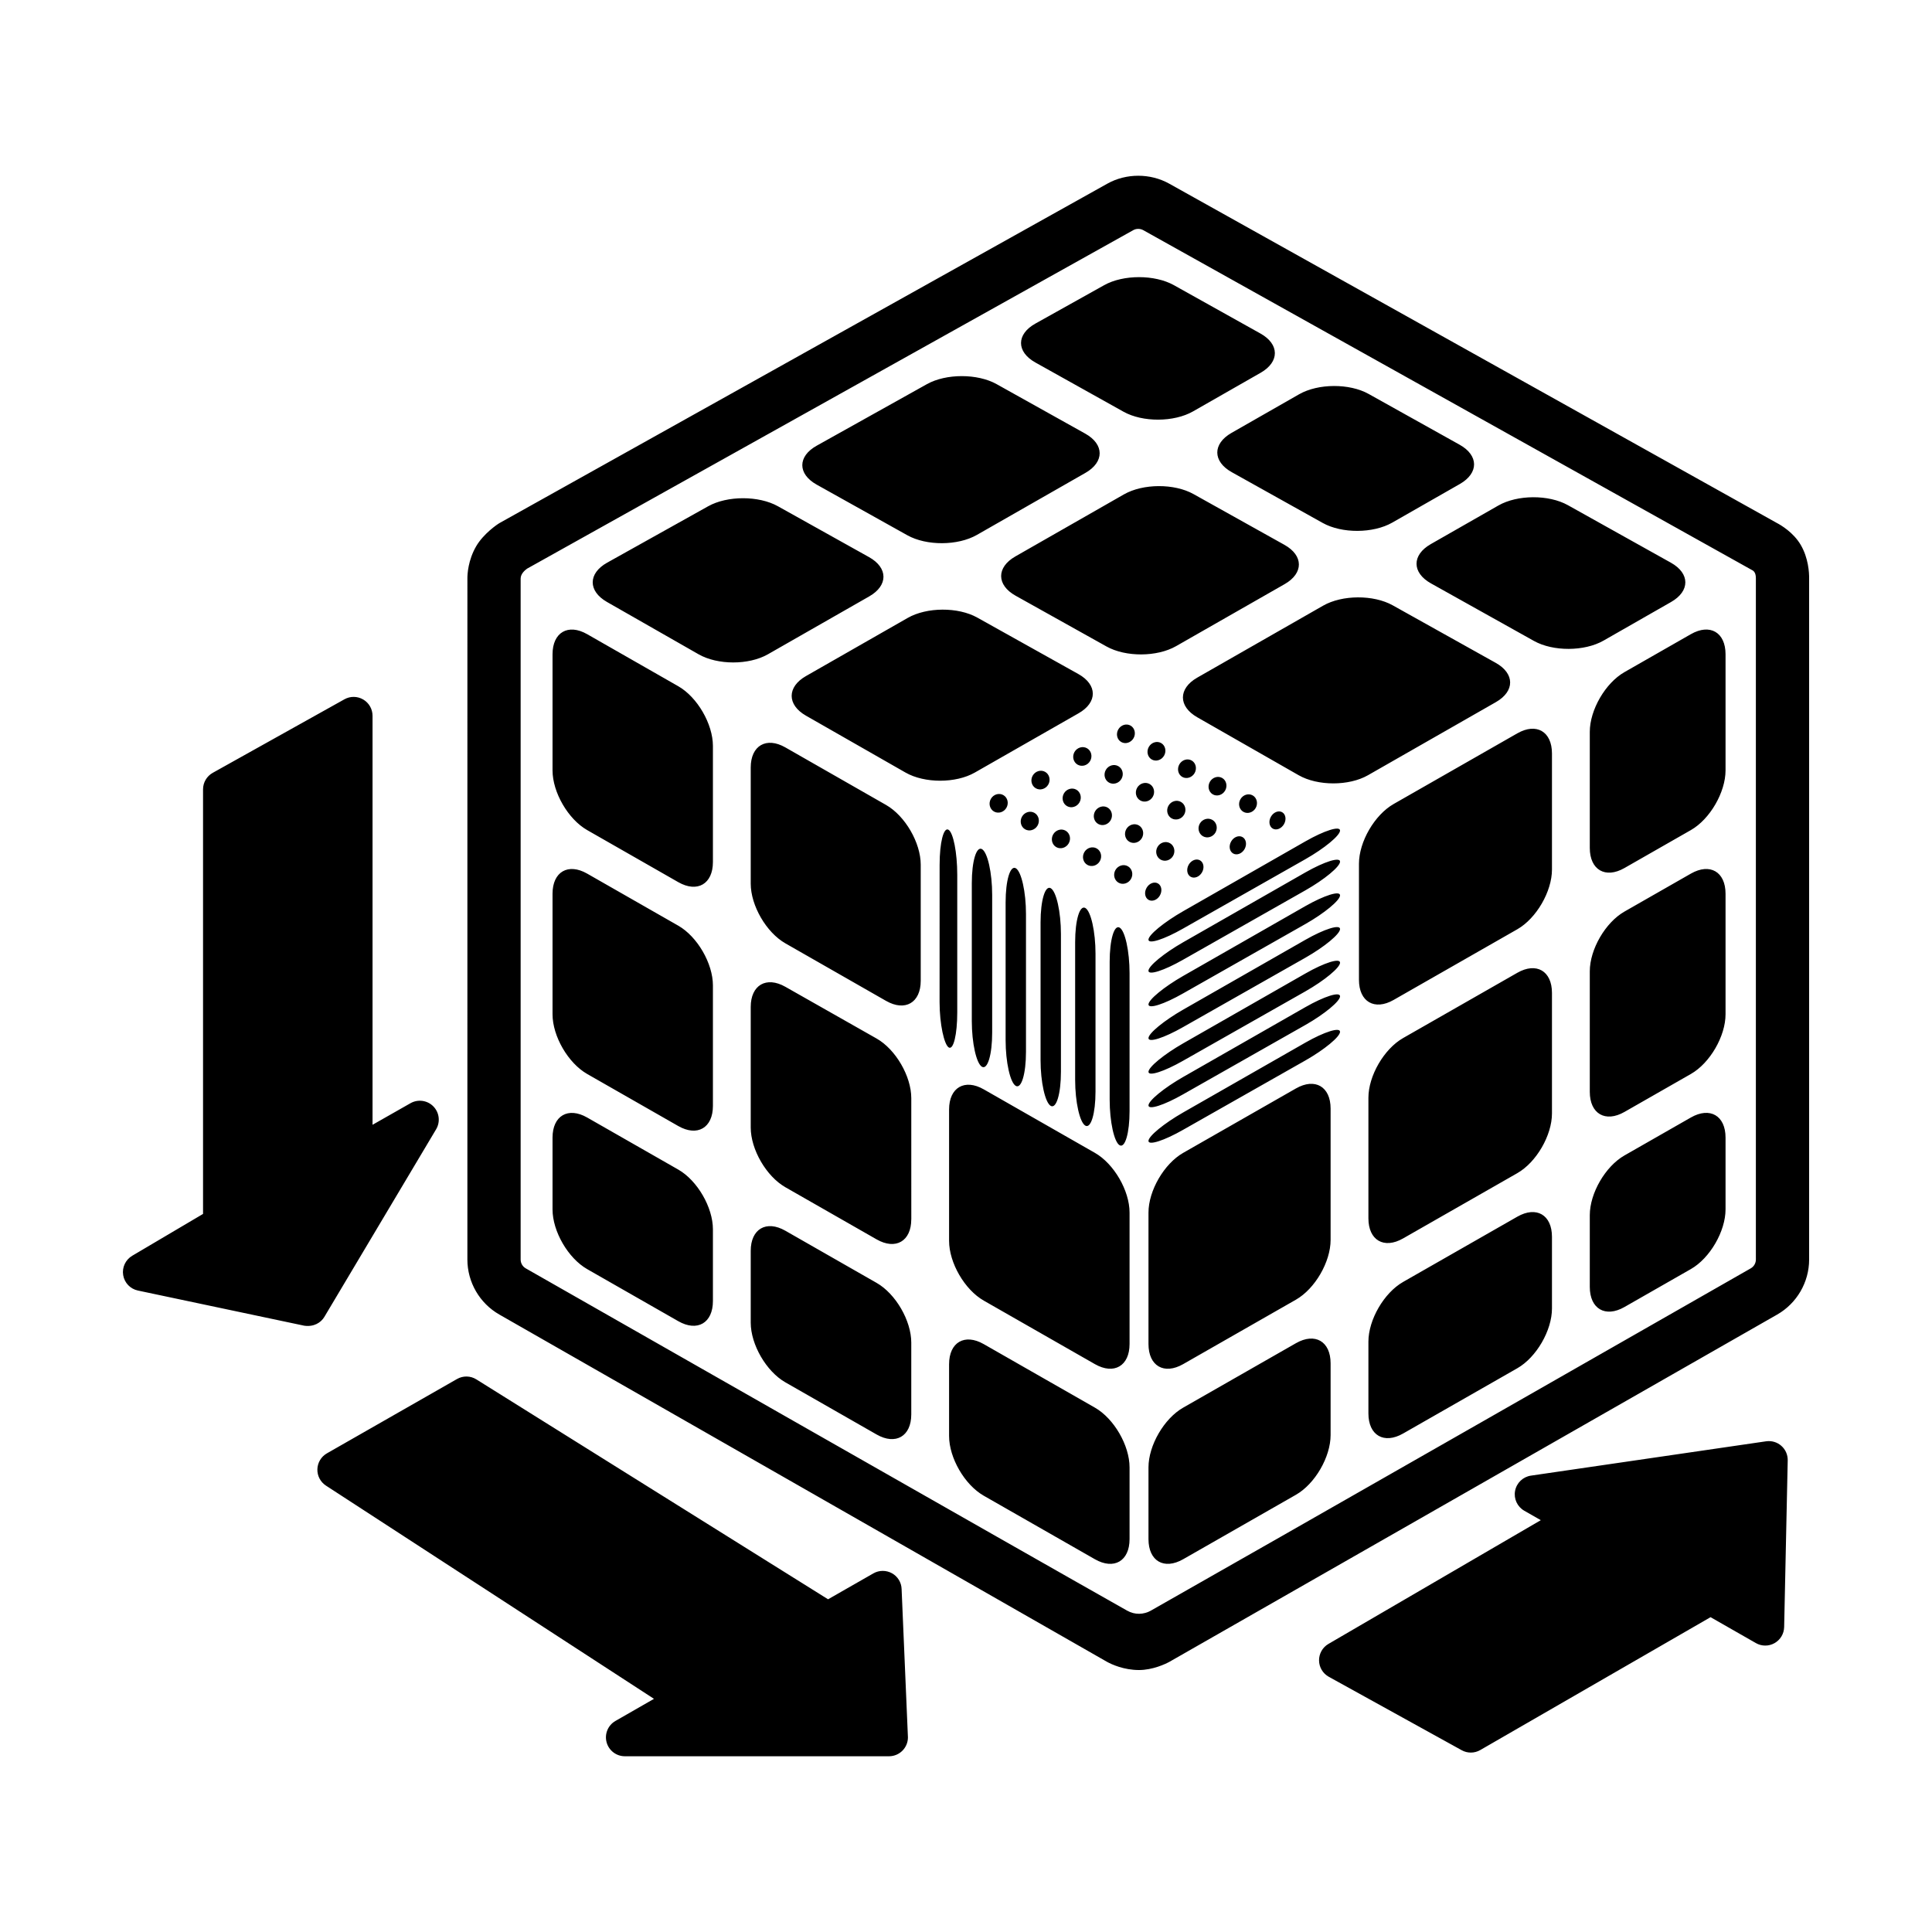 <?xml version="1.0" encoding="UTF-8"?>
<!-- Uploaded to: SVG Repo, www.svgrepo.com, Generator: SVG Repo Mixer Tools -->
<svg fill="#000000" width="800px" height="800px" version="1.1" viewBox="144 144 512 512" xmlns="http://www.w3.org/2000/svg">
 <path d="m612.04 525.96-62.332 9.098c-2.109 0.309-3.797 1.918-4.195 4.027-0.398 2.098 0.586 4.219 2.434 5.273l4.379 2.504-56.281 32.797c-1.559 0.91-2.504 2.586-2.484 4.387 0.02 1.797 1.008 3.449 2.59 4.324l35.215 19.457c0.75 0.418 1.586 0.625 2.418 0.625 0.867 0 1.734-0.227 2.504-0.672l61.027-35.211 12.012 6.863c1.535 0.883 3.422 0.883 4.949 0.012 1.543-0.871 2.504-2.484 2.543-4.254l0.945-44.168c0.031-1.473-0.586-2.887-1.691-3.859-1.094-0.98-2.582-1.41-4.031-1.203zm-382.08-32.973 29.613-49.711c1.164-1.949 0.867-4.445-0.73-6.07-1.586-1.621-4.082-1.965-6.051-0.848l-10.066 5.723v-108.39c0-1.773-0.938-3.422-2.473-4.316-1.535-0.902-3.426-0.922-4.973-0.055l-34.902 19.488c-1.586 0.887-2.57 2.559-2.57 4.375v112.52l-18.773 11.09c-1.773 1.055-2.731 3.09-2.394 5.125 0.332 2.039 1.883 3.664 3.906 4.09l44.074 9.316c2.547 0.371 4.422-0.801 5.34-2.336zm150.41 67.938c-1.527-0.84-3.394-0.836-4.914 0.035l-12.012 6.867-93.195-58.27c-1.566-0.984-3.531-1.023-5.141-0.102l-34.477 19.699c-1.516 0.867-2.469 2.457-2.523 4.207-0.051 1.75 0.816 3.391 2.277 4.344l86.926 56.504-10.219 5.863c-1.965 1.129-2.926 3.441-2.344 5.633 0.586 2.191 2.57 3.719 4.836 3.719h69.922c0.035 0 0.074 0.004 0.098 0 2.766 0 5.008-2.242 5.008-5.008 0-0.414-1.676-39.309-1.676-39.309-0.055-1.754-1.031-3.336-2.566-4.184zm56.957 23.453-161-92.012c-5.219-2.977-8.465-8.566-8.465-14.586l0.004-180.55c0-1.047 0.168-4.769 2.336-8.484 1.918-3.266 5.473-5.738 6.254-6.176l161.01-89.902c4.992-2.793 11.383-2.785 16.375-0.004l160.98 89.898c1.137 0.586 4.449 2.539 6.379 5.82 2.066 3.512 2.254 7.406 2.238 8.922v180.48c0 6.019-3.246 11.609-8.469 14.59l-160.99 91.988c-1.113 0.629-4.543 2.215-8.137 2.215-3.992 0-7.254-1.488-8.516-2.199zm11.773-13.609c22.887-12.938 158.87-90.645 158.87-90.645 0.84-0.48 1.355-1.375 1.355-2.336v-180.56c0-1.762-0.828-2.055-1.176-2.238l-161.19-90.004c-0.801-0.438-1.824-0.441-2.625 0.004l-160.66 89.715c-0.508 0.383-1.699 1.316-1.699 2.641v180.45c0 0.961 0.52 1.859 1.355 2.332 0 0 136.74 77.961 159.38 90.711 2.016 1.133 4.328 1.113 6.402-0.062zm81.719-308.91c5.078 2.836 5.106 7.523 0.051 10.41l-17.91 10.23c-5.055 2.887-13.34 2.926-18.426 0.09l-24.113-13.461c-5.078-2.836-5.106-7.523-0.051-10.41l17.906-10.23c5.055-2.887 13.34-2.926 18.426-0.09zm-117.68 40.008c-5.078-2.836-5.106-7.523-0.051-10.41l28.766-16.438c5.055-2.887 13.34-2.926 18.426-0.09l24.113 13.461c5.078 2.836 5.106 7.523 0.051 10.41l-28.773 16.438c-5.055 2.887-13.34 2.926-18.426 0.09zm16.641 20.762c5.078 2.836 5.106 7.523 0.051 10.402l-27.488 15.703c-5.055 2.887-13.32 2.887-18.375 0l-26.375-15.07c-5.055-2.887-5.055-7.613 0-10.5l26.965-15.41c5.055-2.887 13.34-2.926 18.426-0.09zm64.871-18.125c5.055-2.887 13.34-2.926 18.426-0.09l27.301 15.246c5.078 2.836 5.106 7.523 0.051 10.41l-33.895 19.371c-5.055 2.887-13.32 2.887-18.375 0l-26.879-15.359c-5.055-2.887-5.055-7.613 0-10.5zm-58.035-84.93c5.078-2.836 13.395-2.836 18.477 0l22.934 12.809c5.078 2.836 5.106 7.523 0.051 10.41l-17.906 10.23c-5.055 2.887-13.34 2.926-18.426 0.09l-23.355-13.043c-5.078-2.836-5.078-7.481 0-10.316zm-46.973 26.23c5.078-2.836 13.395-2.836 18.477 0l23.477 13.109c5.078 2.836 5.106 7.523 0.051 10.41l-28.766 16.438c-5.055 2.887-13.34 2.926-18.426 0.09l-24.027-13.418c-5.078-2.836-5.078-7.481 0-10.316zm-56.711 242.99c0 5.82-4.133 8.219-9.184 5.332l-24.137-13.793c-5.055-2.887-9.184-10.012-9.184-15.828v-19.016c0-5.82 4.133-8.219 9.184-5.332l24.137 13.793c5.055 2.887 9.184 10.012 9.184 15.828zm0-51.715c0 5.82-4.133 8.219-9.184 5.332l-24.137-13.793c-5.055-2.887-9.184-10.012-9.184-15.828v-31.938c0-5.82 4.133-8.219 9.184-5.332l24.137 13.793c5.055 2.887 9.184 10.012 9.184 15.828zm0-64.633c0 5.82-4.133 8.219-9.184 5.332l-24.137-13.793c-5.055-2.887-9.184-10.012-9.184-15.828v-30.758c0-5.82 4.133-8.219 9.184-5.332l24.137 13.793c5.055 2.887 9.184 10.012 9.184 15.828zm-28.082-68.922c-5.055-2.887-5.027-7.57 0.051-10.41l26.777-14.953c5.078-2.836 13.395-2.836 18.477 0l24.148 13.48c5.078 2.836 5.106 7.523 0.051 10.41l-26.848 15.34c-5.055 2.887-13.32 2.887-18.375 0zm80.648 215.3c0 5.82-4.133 8.219-9.184 5.332l-24.18-13.82c-5.055-2.887-9.184-10.012-9.184-15.828v-19.016c0-5.82 4.133-8.219 9.184-5.332l24.18 13.82c5.055 2.887 9.184 10.012 9.184 15.828zm0-51.707c0 5.82-4.133 8.219-9.184 5.332l-24.18-13.82c-5.055-2.887-9.184-10.012-9.184-15.828v-31.938c0-5.82 4.137-8.223 9.195-5.344l24.156 13.699c5.059 2.871 9.199 9.984 9.199 15.805l0.004 32.094zm2.504-63.203c0 5.82-4.133 8.219-9.184 5.332l-26.684-15.25c-5.055-2.887-9.184-10.012-9.184-15.828v-30.762c0-5.82 4.133-8.219 9.184-5.332l26.684 15.25c5.055 2.887 9.184 10.012 9.184 15.828zm5.008-30.781c0-5.82 1.055-9.98 2.336-9.246 1.285 0.734 2.336 6.098 2.336 11.914v36.52c0 5.82-1.008 9.992-2.238 9.273s-2.445-6.191-2.445-12.012l0.008-36.449zm50.336 178.75c0 5.82-4.133 8.219-9.184 5.332l-29.461-16.836c-5.055-2.887-9.184-10.012-9.184-15.828v-19.016c0-5.82 4.133-8.219 9.184-5.332l29.461 16.836c5.055 2.887 9.184 10.012 9.184 15.828zm0-51.707c0 5.82-4.133 8.219-9.184 5.332l-29.461-16.836c-5.055-2.887-9.184-10.012-9.184-15.828v-34.824c0-5.82 4.137-8.219 9.184-5.332l29.461 16.832c5.055 2.887 9.184 10.012 9.184 15.828zm-23.586-111.75c0-5.82 1.215-9.883 2.699-9.039 1.484 0.852 2.699 6.301 2.699 12.125v36.52c0 5.82-1.215 9.883-2.699 9.039-1.484-0.852-2.699-6.301-2.699-12.121zm11.863 53.879c-1.484-0.852-2.699-6.301-2.699-12.121v-36.52c0-5.82 1.215-9.883 2.699-9.039 1.484 0.848 2.699 6.301 2.699 12.125v36.516c0 5.82-1.211 9.887-2.699 9.039zm11.723-3.879c0 5.82-1.184 9.906-2.637 9.074-1.445-0.828-2.637-6.266-2.637-12.086v-36.516c0-5.82 1.184-9.906 2.637-9.074 1.445 0.828 2.637 6.266 2.637 12.086zm53.277 85.875c0 5.82-4.133 12.941-9.184 15.828l-29.895 17.086c-5.055 2.887-9.184 0.488-9.184-5.332v-19.008c0-5.82 4.133-12.941 9.184-15.828l29.895-17.086c5.055-2.887 9.184-0.488 9.184 5.332zm0-51.703c0 5.82-4.133 12.941-9.184 15.828l-29.895 17.086c-5.055 2.887-9.184 0.488-9.184-5.332v-34.824c0-5.82 4.137-12.941 9.184-15.828l29.895-17.078c5.055-2.887 9.184-0.488 9.184 5.332zm2.504-64.566c0 1.309-4.141 4.731-9.199 7.602l-32.379 18.367c-5.055 2.883-9.191 4.207-9.191 2.949s4.137-4.648 9.184-7.535l32.398-18.512c5.055-2.891 9.188-4.184 9.188-2.871zm0-8.91c0 1.309-4.141 4.731-9.199 7.609l-32.379 18.367c-5.055 2.883-9.191 4.207-9.191 2.949 0-1.258 4.137-4.656 9.184-7.543l32.398-18.512c5.055-2.891 9.188-4.18 9.188-2.871zm0-8.922c0 1.316-4.141 4.742-9.199 7.613l-32.379 18.367c-5.055 2.883-9.191 4.207-9.191 2.938 0-1.266 4.137-4.66 9.184-7.547l32.398-18.512c5.055-2.883 9.188-4.168 9.188-2.859zm0-8.926c0 1.316-4.141 4.742-9.199 7.613l-32.379 18.367c-5.055 2.883-9.191 4.207-9.191 2.938 0-1.266 4.133-4.66 9.184-7.551l32.398-18.516c5.055-2.879 9.188-4.16 9.188-2.852zm0-8.93c0 1.316-4.141 4.742-9.199 7.613l-32.387 18.375c-5.055 2.883-9.191 4.207-9.191 2.938 0-1.27 4.137-4.664 9.184-7.551l32.398-18.512c5.062-2.887 9.195-4.172 9.195-2.863zm56.16 118.43c0 5.82-4.133 12.941-9.184 15.828l-30.277 17.301c-5.055 2.887-9.184 0.488-9.184-5.332v-19.008c0-5.82 4.133-12.941 9.184-15.828l30.277-17.301c5.055-2.887 9.184-0.488 9.184 5.332zm0-51.703c0 5.82-4.133 12.941-9.184 15.828l-30.277 17.301c-5.055 2.887-9.184 0.488-9.184-5.332v-31.938c0-5.82 4.133-12.941 9.184-15.828l30.277-17.301c5.055-2.887 9.184-0.488 9.184 5.332zm0-64.633c0 5.82-4.133 12.941-9.184 15.828l-32.781 18.73c-5.055 2.887-9.184 0.488-9.184-5.332v-30.762c0-5.82 4.133-12.941 9.184-15.828l32.781-18.73c5.055-2.887 9.184-0.488 9.184 5.332zm-32.066-75.832c-5.078-2.836-5.106-7.523-0.051-10.41l17.91-10.23c5.055-2.887 13.34-2.926 18.426-0.09l27.301 15.246c5.078 2.836 5.106 7.523 0.051 10.41l-17.91 10.238c-5.055 2.887-13.34 2.926-18.426 0.09zm78.066 165.88c0 5.82-4.133 12.941-9.184 15.828l-17.609 10.062c-5.055 2.887-9.184 0.488-9.184-5.332v-19.008c0-5.82 4.133-12.941 9.184-15.828l17.609-10.062c5.055-2.887 9.184-0.488 9.184 5.332zm0-51.699c0 5.82-4.133 12.941-9.184 15.828l-17.609 10.062c-5.055 2.887-9.184 0.488-9.184-5.332v-31.938c0-5.82 4.133-12.941 9.184-15.828l17.609-10.062c5.055-2.887 9.184-0.488 9.184 5.332zm0-64.637c0 5.82-4.133 12.941-9.184 15.828l-17.609 10.062c-5.055 2.887-9.184 0.488-9.184-5.332v-30.758c0-5.82 4.133-12.941 9.184-15.828l17.609-10.062c5.055-2.887 9.184-0.488 9.184 5.332zm-150.54 20.301c0.684-1.199 2.172-1.641 3.309-0.996 1.137 0.648 1.508 2.16 0.828 3.356-0.684 1.199-2.172 1.641-3.309 0.996-1.141-0.652-1.512-2.164-0.828-3.356zm-2.891 10.836c0.684-1.199 2.035-1.723 3.008-1.168 0.973 0.555 1.203 1.984 0.523 3.184-0.68 1.199-2.035 1.723-3.008 1.168-0.973-0.555-1.211-1.988-0.523-3.184zm9.121-22.762c1.145 0.648 1.516 2.168 0.836 3.359-0.684 1.199-2.176 1.641-3.32 0.992-1.145-0.648-1.516-2.168-0.836-3.359 0.688-1.199 2.18-1.648 3.32-0.992zm2.035 16.645c0.684-1.199 2.035-1.723 3.008-1.168 0.973 0.555 1.211 1.988 0.523 3.184-0.684 1.199-2.035 1.723-3.008 1.168-0.965-0.547-1.203-1.984-0.523-3.184zm-13.223-10.438c1.137 0.648 1.508 2.16 0.828 3.356-0.684 1.199-2.172 1.641-3.309 0.996-1.137-0.645-1.508-2.16-0.828-3.356 0.68-1.191 2.168-1.645 3.309-0.996zm-6.188 11.836c0.684-1.199 2.172-1.648 3.305-0.996 1.133 0.648 1.508 2.156 0.82 3.356-0.684 1.199-2.172 1.648-3.305 0.996-1.133-0.652-1.5-2.16-0.82-3.356zm-2.086-16.562c1.137 0.648 1.508 2.16 0.828 3.356-0.684 1.199-2.172 1.641-3.309 0.996-1.137-0.645-1.508-2.16-0.828-3.356 0.684-1.195 2.176-1.645 3.309-0.996zm23.07-9.133c-0.684 1.199-2.152 1.656-3.266 1.023-1.113-0.637-1.461-2.133-0.781-3.332 0.684-1.199 2.152-1.656 3.266-1.023 1.113 0.637 1.461 2.133 0.781 3.332zm12.137 6.938c0.684-1.195 2.152-1.652 3.266-1.012 1.113 0.637 1.461 2.137 0.781 3.332-0.684 1.195-2.152 1.652-3.266 1.012s-1.469-2.141-0.781-3.332zm-4.828-5.637c1.113 0.637 1.461 2.137 0.781 3.332-0.684 1.195-2.152 1.652-3.266 1.012-1.113-0.637-1.461-2.137-0.781-3.332 0.684-1.195 2.152-1.648 3.266-1.012zm-5.93 12.086c0.684-1.195 2.176-1.637 3.316-0.988 1.137 0.648 1.516 2.16 0.832 3.356-0.684 1.195-2.176 1.637-3.316 0.988-1.137-0.652-1.516-2.164-0.832-3.356zm8.301 4.738c0.684-1.195 2.039-1.719 3.019-1.16 0.977 0.559 1.215 1.996 0.535 3.188-0.684 1.199-2.039 1.719-3.019 1.16-0.98-0.555-1.223-1.992-0.535-3.188zm13.52-7.754c0.953 0.543 1.176 1.969 0.488 3.164-0.684 1.195-2.019 1.727-2.973 1.18-0.953-0.551-1.176-1.969-0.488-3.164 0.68-1.188 2.019-1.723 2.973-1.18zm-39.383-19.617c-0.684 1.195-2.152 1.652-3.266 1.012-1.113-0.637-1.461-2.137-0.781-3.332 0.684-1.195 2.152-1.652 3.266-1.012 1.113 0.641 1.461 2.137 0.781 3.332zm-3.199 10.773c-0.684 1.195-2.176 1.637-3.316 0.988-1.137-0.648-1.516-2.16-0.832-3.356 0.684-1.195 2.176-1.637 3.316-0.988 1.141 0.648 1.52 2.16 0.832 3.356zm11.293-6.148c-0.684 1.199-2.152 1.656-3.266 1.02-1.113-0.637-1.465-2.137-0.781-3.336 0.684-1.199 2.152-1.656 3.266-1.02 1.113 0.637 1.465 2.137 0.781 3.336zm-19.59 1.402c-0.684 1.199-2.176 1.641-3.32 0.992s-1.516-2.168-0.836-3.359c0.684-1.199 2.176-1.641 3.32-0.992 1.145 0.648 1.516 2.164 0.836 3.359zm-1.559 24.195c0.684-1.199 2.172-1.648 3.305-0.996 1.133 0.648 1.508 2.156 0.82 3.356-0.684 1.199-2.172 1.648-3.305 0.996-1.133-0.645-1.504-2.156-0.82-3.356zm14.844-13.719c-1.145-0.648-1.516-2.168-0.836-3.359 0.68-1.195 2.176-1.641 3.32-0.992 1.145 0.648 1.516 2.168 0.836 3.359-0.684 1.199-2.18 1.648-3.32 0.992zm-16.938-2.852c1.137 0.648 1.508 2.16 0.828 3.356-0.684 1.199-2.172 1.641-3.309 0.996-1.137-0.648-1.508-2.16-0.828-3.356 0.684-1.195 2.168-1.645 3.309-0.996zm-22.66 2.426c0.684-1.199 2.172-1.648 3.305-0.996 1.133 0.648 1.508 2.156 0.82 3.356-0.684 1.199-2.172 1.648-3.305 0.996-1.133-0.652-1.504-2.156-0.82-3.356zm16.504 9.434c0.684-1.199 2.172-1.648 3.305-0.996 1.133 0.648 1.508 2.156 0.82 3.356-0.684 1.199-2.172 1.648-3.305 0.996-1.133-0.648-1.5-2.16-0.82-3.356zm-8.254-4.719c0.684-1.199 2.172-1.648 3.305-0.996 1.133 0.648 1.508 2.156 0.82 3.356-0.684 1.199-2.172 1.648-3.305 0.996-1.133-0.648-1.504-2.16-0.82-3.356zm6.141-11.863c1.137 0.648 1.508 2.16 0.828 3.356-0.684 1.199-2.172 1.641-3.309 0.996-1.137-0.648-1.508-2.16-0.828-3.356 0.68-1.199 2.172-1.645 3.309-0.996zm-10.484 34.574c0-5.82 1.215-9.883 2.699-9.035 1.484 0.852 2.699 6.301 2.699 12.121v36.52c0 5.82-1.215 9.883-2.699 9.039-1.484-0.848-2.699-6.301-2.699-12.121zm-8.961-5.066c0-5.82 1.215-9.883 2.699-9.035 1.484 0.852 2.699 6.301 2.699 12.121v36.52c0 5.82-1.215 9.883-2.699 9.039-1.484-0.848-2.699-6.301-2.699-12.121zm97.586 39.375c0 1.309-4.141 4.731-9.199 7.602l-32.379 18.367c-5.055 2.883-9.191 4.207-9.191 2.949 0-1.258 4.137-4.648 9.184-7.535l32.398-18.512c5.055-2.887 9.188-4.176 9.188-2.871zm0-53.336c0 1.309-4.141 4.731-9.199 7.602l-32.379 18.367c-5.055 2.883-9.191 4.207-9.191 2.949s4.137-4.648 9.184-7.535l32.398-18.512c5.055-2.887 9.188-4.184 9.188-2.871z"/>
</svg>